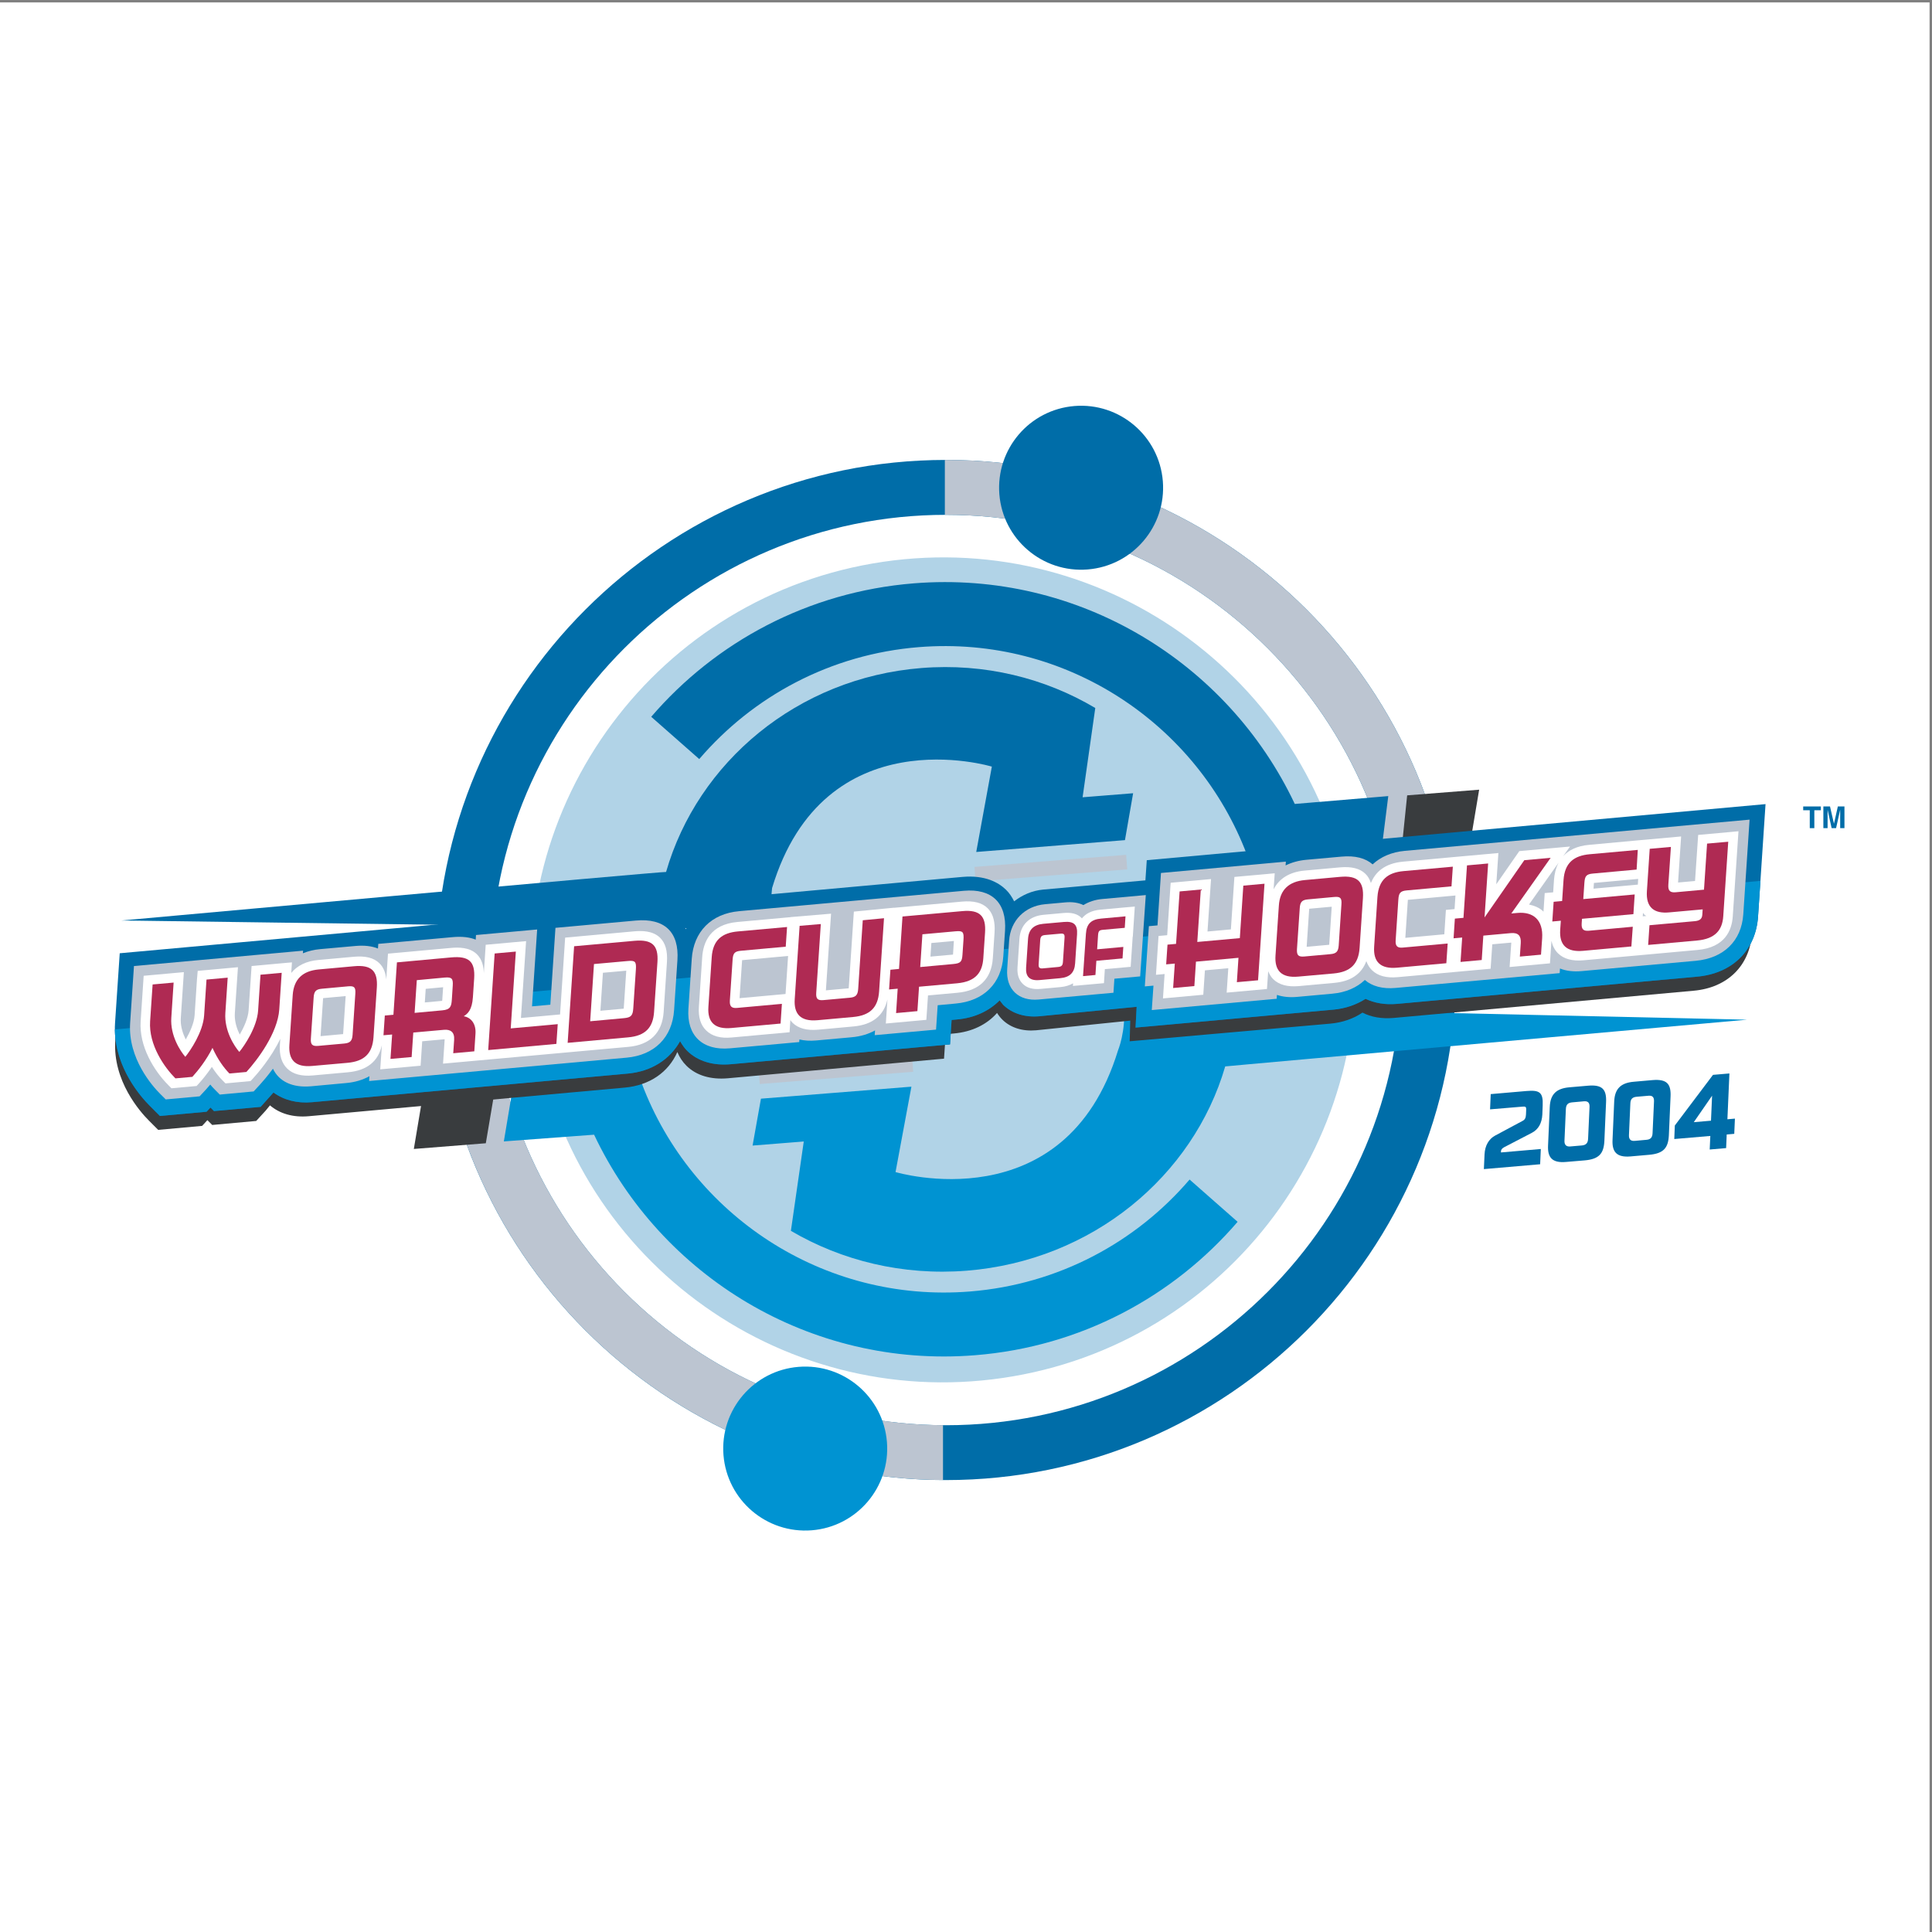 <?xml version="1.0" encoding="UTF-8"?>
<svg xmlns="http://www.w3.org/2000/svg" xmlns:xlink="http://www.w3.org/1999/xlink" width="193pt" height="193pt" viewBox="0 0 193 193" version="1.1">
<rect x="0" y="0" width="193" height="193" fill="#808080" stroke="none"/>
<g id="surface1">
<path style=" stroke:none;fill-rule:evenodd;fill:rgb(100%,100%,100%);fill-opacity:1;" d="M 0 0.242 L 192.758 0.242 L 192.758 193 L 0 193 L 0 0.242 "/>
<path style=" stroke:none;fill-rule:nonzero;fill:rgb(100%,100%,100%);fill-opacity:1;" d="M 171.793 104.422 C 175.328 104.102 177.664 101.793 177.891 98.395 L 179.328 77.078 C 179.328 77.078 156.027 79.191 150.383 79.703 C 150.398 79.621 151.062 75.648 151.062 75.648 C 151.062 75.648 145.613 76.082 144.02 76.207 C 139.148 64.539 130.168 54.805 118.898 48.996 C 118.906 48.867 118.922 48.742 118.922 48.613 C 118.922 48.328 118.91 48.039 118.891 47.75 C 118.398 41.676 113.062 37.125 106.988 37.609 C 103.281 37.906 100.086 40.02 98.301 43.152 C 96.973 43.059 95.656 42.988 94.375 42.988 C 81.469 42.988 68.977 47.645 59.203 56.102 C 50.109 63.969 43.965 74.637 41.637 86.312 C 41.578 86.344 9.426 89.32 9.426 89.32 L 8.527 103.656 C 8.512 103.906 8.504 104.152 8.504 104.398 C 8.504 109.262 11.695 112.848 12.711 113.863 C 12.707 113.859 13.641 114.797 13.641 114.797 L 14.586 115.75 L 26.82 114.645 C 26.82 114.645 27.395 114.02 27.504 113.898 C 28.57 114.242 29.742 114.375 30.992 114.266 C 30.992 114.266 35.227 113.879 38.488 113.582 C 38.465 113.738 37.781 117.828 37.781 117.828 C 37.781 117.828 43.133 117.402 44.668 117.277 C 49.445 128.805 58.25 138.48 69.285 144.344 C 69.285 144.434 69.254 144.527 69.254 144.617 C 69.254 144.91 69.266 145.199 69.289 145.492 C 69.773 151.57 75.113 156.113 81.188 155.633 C 84.738 155.348 87.867 153.352 89.695 150.387 C 91.285 150.527 92.859 150.629 94.375 150.629 C 107.328 150.629 119.855 145.941 129.641 137.434 C 138.746 129.512 144.879 118.789 147.156 107.055 C 147.18 107.051 171.793 104.422 171.793 104.422 "/>
<path style=" stroke:none;fill-rule:nonzero;fill:rgb(72.899%,75.699%,79.199%);fill-opacity:1;" d="M 50.859 109.996 C 50.816 109.863 50.789 109.73 50.746 109.598 L 50.863 109.59 C 50.875 109.637 50.891 109.684 50.906 109.73 L 50.859 109.996 "/>
<path style=" stroke:none;fill-rule:nonzero;fill:rgb(69.398%,82.7%,90.599%);fill-opacity:1;" d="M 87.664 52.297 C 63.035 55.91 46 78.801 49.613 103.426 C 53.223 128.051 76.117 145.09 100.742 141.477 C 125.371 137.863 142.406 114.977 138.793 90.348 C 135.184 65.723 112.289 48.688 87.664 52.297 "/>
<path style="fill:none;stroke-width:77.31;stroke-linecap:butt;stroke-linejoin:miter;stroke:rgb(100%,100%,100%);stroke-opacity:1;stroke-miterlimit:2.613;" d="M 876.641 1407.031 C 630.352 1370.898 460 1141.992 496.133 895.742 C 532.227 649.492 761.172 479.102 1007.422 515.234 C 1253.711 551.367 1424.062 780.234 1387.93 1026.523 C 1351.836 1272.773 1122.891 1443.125 876.641 1407.031 Z M 876.641 1407.031 " transform="matrix(0.1,0,0,-0.1,0,193)"/>
<path style=" stroke:none;fill-rule:nonzero;fill:rgb(0%,42.699%,65.9%);fill-opacity:1;" d="M 43.551 96.902 C 43.551 125 66.406 147.855 94.504 147.855 C 122.602 147.855 145.461 125 145.461 96.902 C 145.461 68.809 122.602 45.945 94.504 45.945 C 66.406 45.945 43.551 68.809 43.551 96.902 Z M 49.031 96.902 C 49.031 71.828 69.43 51.43 94.504 51.43 C 119.578 51.43 139.977 71.828 139.977 96.902 C 139.977 121.977 119.578 142.375 94.504 142.375 C 69.43 142.375 49.031 121.977 49.031 96.902 "/>
<path style=" stroke:none;fill-rule:nonzero;fill:rgb(73.7%,77.299%,81.999%);fill-opacity:1;" d="M 145.453 97.309 L 139.969 97.309 C 139.969 97.172 139.977 97.035 139.977 96.902 C 139.977 71.828 119.578 51.43 94.504 51.43 L 94.387 51.434 L 94.387 45.945 L 94.504 45.945 C 122.602 45.945 145.461 68.809 145.461 96.902 C 145.461 97.035 145.453 97.172 145.453 97.309 "/>
<path style=" stroke:none;fill-rule:nonzero;fill:rgb(73.7%,77.299%,81.999%);fill-opacity:1;" d="M 43.559 97.566 L 49.039 97.566 C 49.395 122.234 69.488 142.207 94.203 142.371 L 94.203 147.852 C 66.465 147.688 43.914 125.258 43.559 97.566 "/>
<path style=" stroke:none;fill-rule:nonzero;fill:rgb(73.7%,77.299%,81.999%);fill-opacity:1;" d="M 112.609 86.848 L 112.496 85.395 L 97.344 86.602 L 97.457 88.055 L 112.609 86.848 "/>
<path style=" stroke:none;fill-rule:nonzero;fill:rgb(65.099%,71.399%,76.5%);fill-opacity:1;" d="M 77.789 96.25 L 77.672 94.797 L 62.52 96.008 L 62.633 97.461 L 77.789 96.25 "/>
<path style=" stroke:none;fill-rule:nonzero;fill:rgb(0%,42.699%,65.9%);fill-opacity:1;" d="M 66.539 87.105 C 69.691 76.156 79.645 67.723 92.039 66.734 C 98.375 66.227 104.395 67.746 109.414 70.727 L 108.148 79.645 L 113.195 79.242 L 112.379 83.926 L 97.523 85.109 L 99.082 76.582 C 99.082 76.582 82.324 71.484 77.129 88.711 C 77.129 88.711 76.836 91.09 77.27 92.836 L 12.148 91.953 C 12.148 91.953 66.473 87.027 66.539 87.105 "/>
<path style=" stroke:none;fill-rule:nonzero;fill:rgb(0%,42.699%,65.9%);fill-opacity:1;" d="M 124.578 85.422 L 137.945 85.41 L 138.684 79.527 L 129.344 80.312 C 122.676 66.191 107.773 56.957 91.293 58.273 C 80.715 59.121 71.469 64.148 65.055 71.605 L 69.852 75.828 C 75.207 69.574 82.941 65.352 91.801 64.645 C 106.469 63.473 119.637 72.305 124.578 85.422 "/>
<path style=" stroke:none;fill-rule:nonzero;fill:rgb(22.4%,23.499%,24.3%);fill-opacity:1;" d="M 140.066 84.348 L 146.961 83.668 L 147.762 78.887 L 140.57 79.453 L 140.066 84.348 "/>
<path style=" stroke:none;fill-rule:nonzero;fill:rgb(0%,42.699%,65.9%);fill-opacity:1;" d="M 108.648 56.887 C 113.16 56.527 116.523 52.578 116.164 48.07 C 115.801 43.562 111.855 40.199 107.344 40.559 C 102.836 40.922 99.477 44.863 99.832 49.379 C 100.195 53.883 104.141 57.246 108.648 56.887 "/>
<path style=" stroke:none;fill-rule:nonzero;fill:rgb(73.7%,77.299%,81.999%);fill-opacity:1;" d="M 75.781 106.836 L 75.898 108.289 L 91.227 107.066 L 91.113 105.613 L 75.781 106.836 "/>
<path style=" stroke:none;fill-rule:nonzero;fill:rgb(65.099%,71.399%,76.5%);fill-opacity:1;" d="M 111.02 97.398 L 111.141 98.852 L 126.469 97.629 L 126.355 96.176 L 111.02 97.398 "/>
<path style=" stroke:none;fill-rule:nonzero;fill:rgb(0%,57.599%,82.399%);fill-opacity:1;" d="M 122.395 106.531 C 119.199 117.488 109.121 125.93 96.578 126.938 C 90.164 127.449 84.078 125.93 79.008 122.957 L 80.293 114.031 L 75.18 114.438 L 76.016 109.754 L 91.047 108.555 L 89.461 117.086 C 89.461 117.086 106.406 122.176 111.684 104.938 C 111.684 104.938 112.488 103.02 112.273 100.473 L 174.531 101.863 C 174.531 101.863 122.348 106.52 122.395 106.531 "/>
<path style=" stroke:none;fill-rule:nonzero;fill:rgb(0%,57.599%,82.399%);fill-opacity:1;" d="M 64.113 108.238 L 51.133 109.234 L 50.332 114.023 L 59.348 113.352 C 66.02 127.469 80.914 136.699 97.398 135.383 C 107.977 134.543 117.219 129.512 123.633 122.055 L 118.836 117.832 C 113.484 124.086 105.746 128.305 96.895 129.016 C 82.223 130.188 69.055 121.355 64.113 108.238 "/>
<path style=" stroke:none;fill-rule:nonzero;fill:rgb(0%,57.599%,82.399%);fill-opacity:1;" d="M 79.785 136.543 C 75.277 136.902 71.914 140.852 72.273 145.359 C 72.637 149.867 76.582 153.23 81.094 152.871 C 85.598 152.512 88.961 148.562 88.602 144.055 C 88.242 139.547 84.293 136.184 79.785 136.543 "/>
<path style=" stroke:none;fill-rule:nonzero;fill:rgb(22.4%,23.499%,24.3%);fill-opacity:1;" d="M 49.34 109.422 L 42.141 109.996 L 41.34 114.777 L 48.531 114.207 L 49.34 109.422 "/>
<path style=" stroke:none;fill-rule:nonzero;fill:rgb(0%,42.699%,65.9%);fill-opacity:1;" d="M 148.234 116.789 L 148.301 115.309 C 148.34 114.441 148.734 113.777 149.344 113.449 L 152.086 111.98 C 152.336 111.855 152.422 111.684 152.441 111.332 L 152.461 110.836 C 152.473 110.602 152.395 110.527 152.172 110.543 L 148.852 110.82 L 148.918 109.297 L 152.492 108.988 C 153.793 108.875 154.168 109.117 154.109 110.426 L 154.074 111.332 C 154.031 112.164 153.711 112.812 153.016 113.172 L 150.27 114.598 C 150.027 114.723 149.953 114.867 149.945 114.988 L 149.941 115.125 L 153.922 114.781 L 153.855 116.305 L 148.234 116.789 "/>
<path style=" stroke:none;fill-rule:nonzero;fill:rgb(0%,42.699%,65.9%);fill-opacity:1;" d="M 158.309 115.918 L 156.445 116.074 C 155.043 116.199 154.59 115.617 154.645 114.438 L 154.816 110.582 C 154.871 109.305 155.48 108.73 156.777 108.617 L 158.637 108.457 C 160.07 108.332 160.496 108.832 160.441 110.094 L 160.273 113.957 C 160.215 115.23 159.746 115.793 158.309 115.918 Z M 158.789 110.578 C 158.805 110.141 158.609 109.984 158.234 110.016 L 157.062 110.121 C 156.648 110.156 156.445 110.332 156.426 110.781 L 156.285 113.957 C 156.27 114.359 156.453 114.562 156.863 114.527 L 158.031 114.426 C 158.434 114.387 158.629 114.191 158.645 113.754 L 158.789 110.578 "/>
<path style=" stroke:none;fill-rule:nonzero;fill:rgb(0%,42.699%,65.9%);fill-opacity:1;" d="M 164.75 115.359 L 162.887 115.523 C 161.484 115.641 161.035 115.062 161.086 113.883 L 161.254 110.02 C 161.312 108.746 161.926 108.172 163.215 108.062 L 165.074 107.898 C 166.512 107.777 166.938 108.273 166.883 109.535 L 166.715 113.395 C 166.656 114.672 166.184 115.234 164.75 115.359 Z M 165.23 110.02 C 165.246 109.582 165.051 109.426 164.676 109.461 L 163.504 109.562 C 163.09 109.598 162.883 109.773 162.867 110.227 L 162.727 113.398 C 162.711 113.805 162.895 114.004 163.301 113.969 L 164.473 113.863 C 164.879 113.832 165.07 113.633 165.086 113.191 L 165.23 110.02 "/>
<path style=" stroke:none;fill-rule:nonzero;fill:rgb(0%,42.699%,65.9%);fill-opacity:1;" d="M 172.492 113.332 L 172.434 114.691 L 170.793 114.832 L 170.855 113.477 L 167.254 113.785 L 167.309 112.434 L 171.121 107.375 L 172.762 107.234 L 172.562 111.812 L 173.312 111.746 L 173.246 113.266 Z M 171.031 109.457 L 169.203 112.102 L 170.922 111.953 Z M 171.031 109.457 "/>
<path style=" stroke:none;fill-rule:nonzero;fill:rgb(22.4%,23.499%,24.3%);fill-opacity:1;" d="M 174.363 82.52 L 139.93 85.641 C 138.723 85.754 137.637 86.129 136.738 86.73 C 136.016 86.363 135.016 86.086 133.594 86.219 L 130.074 86.535 C 129.844 86.555 129.629 86.613 129.406 86.652 C 129.406 86.648 129.41 86.594 129.41 86.594 L 114.559 87.938 C 114.559 87.938 114.496 88.859 114.426 89.953 L 114.148 89.98 L 109.723 90.379 C 109.047 90.441 108.434 90.641 107.867 90.906 C 107.297 90.734 106.672 90.656 105.988 90.719 L 103.938 90.906 C 102.746 91.012 101.703 91.484 100.891 92.211 C 100.641 91.59 100.301 91.141 99.98 90.828 C 99.312 90.176 98.055 89.438 95.859 89.637 L 73.422 91.668 C 70.941 91.895 69.082 93.184 68.188 95.176 C 67.977 94.645 67.676 94.176 67.277 93.785 C 66.309 92.84 64.898 92.438 63.094 92.605 L 46.137 94.141 C 46.137 94.141 46.129 94.242 46.125 94.273 C 45.703 94.238 45.27 94.219 44.793 94.262 L 36.371 95.023 C 36.371 95.023 36.363 95.125 36.359 95.156 C 35.957 95.121 35.539 95.102 35.086 95.145 L 31.57 95.457 C 31.457 95.473 31.352 95.5 31.238 95.512 C 31.242 95.512 31.242 95.488 31.242 95.488 L 11.965 97.238 L 11.516 103.941 C 11.246 107.977 14.012 111.078 14.867 111.934 L 15.801 112.871 L 20.191 112.473 C 20.191 112.473 20.617 112.008 20.719 111.898 C 20.773 111.957 21.199 112.379 21.199 112.379 L 25.594 111.98 L 26.531 110.957 C 26.531 110.957 26.723 110.719 26.969 110.422 C 27.93 111.242 29.258 111.652 30.863 111.504 L 62.402 108.648 C 64.906 108.422 66.777 107.113 67.664 105.094 C 67.883 105.621 68.191 106.09 68.59 106.48 C 69.574 107.441 71.004 107.867 72.719 107.715 L 94.305 105.758 C 94.305 105.758 94.422 104.012 94.469 103.316 C 94.871 103.281 95.277 103.242 95.277 103.242 C 97.105 103.082 98.586 102.344 99.602 101.191 C 99.758 101.441 99.938 101.668 100.145 101.871 C 100.965 102.672 102.152 103.043 103.504 102.922 L 112.91 101.957 L 112.852 104.02 L 132.891 102.258 C 134.113 102.148 135.203 101.766 136.105 101.156 C 136.969 101.605 138.031 101.793 139.227 101.688 L 169.203 98.969 C 172.57 98.664 174.801 96.469 175.016 93.242 L 175.734 82.395 L 174.363 82.52 "/>
<path style=" stroke:none;fill-rule:nonzero;fill:rgb(0%,42.699%,65.9%);fill-opacity:1;" d="M 114.559 85.93 C 114.559 85.93 114.445 87.539 114.422 87.945 L 104.199 88.867 C 103.117 88.969 102.141 89.395 101.309 90.039 C 101.09 89.602 100.828 89.203 100.496 88.883 C 99.781 88.184 98.441 87.391 96.125 87.602 L 73.688 89.633 C 71.367 89.844 69.543 91.016 68.512 92.82 C 68.309 92.461 68.082 92.121 67.793 91.84 C 66.754 90.824 65.262 90.395 63.355 90.566 L 11.961 95.227 L 11.492 102.199 C 11.215 106.371 14.059 109.562 14.938 110.441 L 15.973 111.48 L 20.637 111.059 C 20.637 111.059 20.875 110.801 21.027 110.641 C 21.145 110.762 21.375 110.992 21.375 110.992 L 26.035 110.574 C 26.035 110.574 27.199 109.281 27.32 109.137 C 28.352 109.895 29.676 110.242 31.184 110.105 C 31.172 110.105 62.727 107.246 62.727 107.246 C 65.074 107.031 66.914 105.844 67.938 104.012 C 68.145 104.371 68.375 104.707 68.66 104.988 C 69.715 106.016 71.23 106.477 73.043 106.309 L 94.902 104.332 C 94.902 104.332 95.035 102.32 95.062 101.891 C 95.305 101.867 95.602 101.84 95.602 101.84 C 97.332 101.688 98.785 101.016 99.863 99.934 C 100.031 100.152 100.215 100.383 100.215 100.383 C 101.105 101.246 102.387 101.652 103.824 101.52 L 113.547 100.578 L 113.438 102.652 L 133.215 100.859 C 134.422 100.746 135.488 100.371 136.414 99.781 C 137.328 100.207 138.371 100.391 139.551 100.285 L 169.527 97.566 C 173.059 97.25 175.398 94.941 175.625 91.547 L 176.371 80.328 L 114.559 85.93 "/>
<path style=" stroke:none;fill-rule:nonzero;fill:rgb(0%,57.599%,82.399%);fill-opacity:1;" d="M 11.477 102.836 L 175.863 87.996 L 175.625 91.547 C 175.398 94.941 173.059 97.25 169.527 97.566 L 139.551 100.285 C 138.371 100.391 137.328 100.207 136.414 99.781 C 135.488 100.371 134.422 100.746 133.215 100.859 L 113.438 102.652 L 113.547 100.578 L 103.824 101.52 C 102.387 101.652 101.105 101.246 100.215 100.383 C 100.215 100.383 100.031 100.152 99.863 99.934 C 98.785 101.016 97.332 101.688 95.602 101.84 C 95.602 101.84 95.305 101.867 95.062 101.891 C 95.035 102.32 94.902 104.332 94.902 104.332 L 73.043 106.309 C 71.23 106.477 69.715 106.016 68.66 104.988 C 68.375 104.707 68.145 104.371 67.938 104.012 C 66.914 105.844 65.074 107.031 62.727 107.246 C 62.727 107.246 31.172 110.105 31.184 110.105 C 29.676 110.242 28.352 109.895 27.32 109.137 C 27.199 109.281 26.035 110.574 26.035 110.574 L 21.375 110.992 C 21.375 110.992 21.145 110.762 21.027 110.641 C 20.875 110.801 20.637 111.059 20.637 111.059 L 15.973 111.48 L 14.938 110.441 C 14.102 109.609 11.504 106.695 11.477 102.836 "/>
<path style=" stroke:none;fill-rule:nonzero;fill:rgb(73.7%,77.299%,81.999%);fill-opacity:1;" d="M 63.508 91.961 L 55.488 92.688 L 54.977 100.367 C 54.273 100.43 53.594 100.492 53.148 100.531 C 53.301 98.332 53.66 92.852 53.66 92.852 L 47.551 93.406 L 47.523 93.867 C 46.941 93.633 46.188 93.527 45.211 93.617 L 39.785 94.109 L 37.789 94.289 C 37.789 94.289 37.781 94.465 37.758 94.754 C 37.145 94.508 36.387 94.418 35.5 94.5 L 31.98 94.816 C 31.355 94.871 30.777 95.016 30.258 95.23 L 30.277 94.969 L 13.383 96.504 L 13 102.199 C 12.766 105.738 15.242 108.516 16.008 109.281 L 16.555 109.828 L 19.941 109.52 L 20.578 108.836 C 20.684 108.715 20.828 108.547 21.004 108.344 C 21.137 108.5 21.266 108.656 21.406 108.789 L 21.953 109.344 L 25.34 109.031 L 25.973 108.344 C 26.184 108.113 26.688 107.543 27.266 106.758 C 27.867 108.031 29.203 108.68 31.066 108.516 L 34.586 108.191 C 35.469 108.113 36.246 107.875 36.906 107.508 C 36.887 107.789 36.875 107.988 36.875 107.988 L 62.605 105.656 C 65.387 105.402 67.16 103.625 67.34 100.898 L 67.672 95.922 C 67.859 93.105 66.379 91.699 63.508 91.961 "/>
<path style=" stroke:none;fill-rule:nonzero;fill:rgb(73.7%,77.299%,81.999%);fill-opacity:1;" d="M 96.273 88.988 L 73.836 91.023 C 71.055 91.273 69.281 93.062 69.102 95.805 L 68.77 100.773 C 68.59 103.453 70.18 104.969 72.922 104.723 L 79.84 104.098 L 79.859 103.84 C 80.355 103.957 80.918 103.996 81.547 103.938 L 85.094 103.617 C 85.977 103.535 86.758 103.301 87.414 102.934 C 87.395 103.211 87.379 103.41 87.379 103.41 L 93.508 102.855 C 93.508 102.855 93.66 100.531 93.672 100.418 C 94.574 100.332 95.48 100.25 95.48 100.25 C 98.273 99.996 100.047 98.234 100.227 95.535 L 100.398 92.984 C 100.582 90.191 99.082 88.734 96.273 88.988 "/>
<path style=" stroke:none;fill-rule:nonzero;fill:rgb(73.7%,77.299%,81.999%);fill-opacity:1;" d="M 110.102 89.809 C 109.387 89.875 108.762 90.086 108.23 90.414 C 107.738 90.176 107.133 90.078 106.422 90.145 L 104.398 90.328 C 102.383 90.508 100.938 91.969 100.809 93.965 L 100.613 96.828 C 100.484 98.816 101.746 100.035 103.766 99.848 L 111.23 99.172 C 111.23 99.172 111.289 98.359 111.324 97.77 C 111.547 97.754 113.898 97.539 113.898 97.539 L 114.461 89.414 L 110.102 89.809 "/>
<path style=" stroke:none;fill-rule:nonzero;fill:rgb(73.7%,77.299%,81.999%);fill-opacity:1;" d="M 140.344 84.996 C 139.02 85.117 137.926 85.594 137.121 86.348 C 136.414 85.723 135.363 85.449 134.008 85.574 L 130.484 85.891 C 129.727 85.961 129.031 86.156 128.426 86.453 L 128.453 86.074 L 115.977 87.207 C 115.977 87.207 115.73 90.922 115.629 92.445 C 115.207 92.484 114.77 92.52 114.77 92.52 L 114.363 98.539 C 114.363 98.539 114.805 98.5 115.227 98.461 C 115.219 98.578 115.059 100.902 115.059 100.902 L 127.535 99.773 L 127.562 99.387 C 128.137 99.582 128.809 99.656 129.574 99.586 L 133.094 99.266 C 134.438 99.145 135.535 98.664 136.344 97.895 C 137.062 98.52 138.113 98.812 139.426 98.691 L 155.805 97.211 L 155.836 96.75 C 156.441 96.992 157.172 97.086 158.02 97.008 L 169.406 95.98 C 172.195 95.723 173.965 93.992 174.148 91.344 L 174.777 81.879 L 140.344 84.996 "/>
<path style=" stroke:none;fill-rule:nonzero;fill:rgb(100%,100%,100%);fill-opacity:1;" d="M 34.734 97.586 L 32.129 97.82 C 31.043 97.922 30.453 98.531 30.383 99.629 L 30.105 103.73 C 30.082 104.109 30.094 104.664 30.508 105.059 C 30.961 105.504 31.605 105.445 31.82 105.426 L 34.422 105.191 C 35.512 105.09 36.102 104.484 36.176 103.379 L 36.445 99.277 C 36.473 98.855 36.457 98.324 36.059 97.938 C 35.617 97.508 35 97.559 34.734 97.586 Z M 34.277 103.301 C 33.988 103.328 32.609 103.453 32.023 103.508 C 32.078 102.672 32.262 99.949 32.277 99.711 C 32.57 99.68 33.941 99.559 34.531 99.504 C 34.504 99.941 34.281 103.207 34.277 103.301 "/>
<path style=" stroke:none;fill-rule:nonzero;fill:rgb(100%,100%,100%);fill-opacity:1;" d="M 63.336 93.039 L 56.457 93.664 L 55.949 101.34 C 54.855 101.438 52.922 101.613 52.039 101.695 C 52.145 100.125 52.555 94.016 52.555 94.016 L 51.496 94.109 L 48.52 94.379 L 48.332 97.23 C 48.316 96.594 48.184 95.859 47.637 95.324 C 46.91 94.617 45.809 94.625 45.039 94.695 L 38.758 95.266 C 38.758 95.266 38.672 96.527 38.586 97.848 C 38.523 97.148 38.297 96.613 37.898 96.223 C 37.344 95.68 36.504 95.469 35.332 95.578 L 31.809 95.898 C 30.605 96.004 29.691 96.457 29.094 97.195 C 29.133 96.582 29.164 96.137 29.164 96.137 L 28.109 96.23 L 25.133 96.504 L 24.836 100.93 C 24.781 101.703 24.383 102.594 23.949 103.352 C 23.68 102.801 23.457 102.141 23.453 101.445 C 23.453 101.363 23.453 101.281 23.461 101.199 L 23.77 96.621 L 19.75 96.988 L 19.676 97.844 L 19.441 101.422 C 19.387 102.195 18.988 103.086 18.555 103.84 C 18.285 103.289 18.059 102.629 18.055 101.934 C 18.055 101.852 18.055 101.773 18.062 101.691 C 18.062 101.688 18.367 97.113 18.367 97.113 L 14.352 97.477 L 14.051 102.008 C 13.879 104.508 15.375 106.957 16.828 108.414 L 17.125 108.715 L 19.637 108.488 L 19.902 108.199 C 20.156 107.922 20.648 107.336 21.164 106.582 C 21.5 107.094 21.852 107.555 22.227 107.926 L 22.523 108.227 L 25.031 107.996 L 25.297 107.707 C 25.676 107.297 27.07 105.707 28 103.773 L 27.961 104.371 C 27.891 105.406 28.137 106.207 28.691 106.746 C 29.262 107.305 30.117 107.535 31.238 107.434 L 34.754 107.117 C 36.652 106.945 37.789 106.035 38.148 104.41 C 38.105 105.105 37.984 106.824 37.984 106.824 L 42.016 106.461 C 42.016 106.461 42.133 104.738 42.176 104.02 C 43.062 103.938 44.375 103.82 44.375 103.82 C 44.375 103.82 44.398 103.82 44.414 103.82 C 44.418 103.84 44.418 103.871 44.418 103.871 L 44.258 106.254 L 47.75 105.938 L 55.688 105.219 L 62.773 104.578 C 64.938 104.383 66.156 103.176 66.297 101.094 L 66.625 96.117 C 66.699 95 66.473 94.203 65.938 93.676 C 65.199 92.961 64.102 92.969 63.336 93.039 Z M 17.957 106.738 C 16.965 105.648 15.953 103.984 15.941 102.328 C 15.941 102.23 15.941 102.129 15.949 102.031 C 15.949 102.031 16.07 100.223 16.137 99.215 C 16.23 99.207 16.23 99.207 16.328 99.199 C 16.258 100.234 16.164 101.66 16.164 101.66 C 16.156 101.797 16.152 101.93 16.152 102.059 C 16.168 104.309 17.605 106.016 17.777 106.219 C 17.777 106.219 18.004 106.477 18.207 106.719 C 18.086 106.73 18.055 106.73 17.957 106.738 Z M 23.371 106.25 C 22.906 105.707 22.445 105.02 22.094 104.25 L 21.285 102.461 C 21.285 102.461 21.113 102.805 20.973 103.09 C 21.16 102.562 21.305 102.008 21.34 101.445 C 21.34 101.445 21.453 99.719 21.52 98.727 C 21.617 98.719 21.621 98.719 21.723 98.711 C 21.656 99.746 21.559 101.176 21.559 101.176 C 21.551 101.305 21.547 101.438 21.547 101.57 C 21.566 103.816 23.004 105.531 23.172 105.727 C 23.172 105.727 23.398 105.988 23.609 106.227 C 23.492 106.238 23.469 106.238 23.371 106.25 Z M 26.945 100.824 C 26.863 102.078 26.121 103.516 25.312 104.703 C 25.895 103.801 26.641 102.387 26.738 100.957 C 26.738 100.957 26.852 99.23 26.918 98.238 C 27.016 98.227 27.023 98.227 27.121 98.219 C 27.051 99.285 26.945 100.824 26.945 100.824 Z M 36.691 98.629 L 36.359 103.594 C 36.285 104.719 35.879 105.117 34.684 105.223 L 31.164 105.543 C 30.625 105.594 30.234 105.523 30.059 105.352 C 29.855 105.152 29.84 104.723 29.859 104.395 L 30.191 99.402 C 30.254 98.52 30.562 97.906 31.883 97.785 L 35.398 97.469 C 35.969 97.418 36.383 97.469 36.531 97.617 C 36.637 97.723 36.699 97.969 36.703 98.324 C 36.703 98.418 36.703 98.523 36.691 98.629 Z M 40.395 102.281 C 40.395 102.281 40.277 104 40.23 104.723 C 40.133 104.73 40.129 104.73 40.027 104.738 C 40.074 104.062 40.191 102.301 40.191 102.301 C 40.191 102.301 39.594 102.355 39.332 102.379 C 39.332 102.348 39.332 102.348 39.336 102.32 L 40.195 102.242 C 40.195 102.242 40.465 98.203 40.543 97.004 C 41.762 96.895 45.109 96.59 45.109 96.59 C 45.957 96.512 46.203 96.656 46.27 96.723 C 46.32 96.773 46.422 96.934 46.426 97.414 C 46.43 97.512 46.426 97.617 46.418 97.738 L 46.293 99.609 C 46.246 100.297 46.105 100.523 45.957 100.645 C 46.051 100.352 46.07 100.07 46.082 99.879 L 46.18 98.48 C 46.199 98.164 46.242 97.512 45.789 97.07 C 45.387 96.676 44.852 96.668 44.379 96.711 L 40.742 97.043 L 40.398 102.223 L 44.027 101.895 C 43.988 101.922 43.949 101.941 43.926 101.965 C 43.113 102.035 40.395 102.281 40.395 102.281 Z M 44.148 99.984 C 44.148 99.984 43.219 100.07 42.438 100.141 C 42.477 99.547 42.492 99.309 42.527 98.781 C 43.27 98.711 44.055 98.641 44.266 98.621 C 44.25 98.883 44.184 99.855 44.184 99.855 C 44.184 99.855 44.176 99.918 44.168 99.984 C 44.164 99.984 44.148 99.984 44.148 99.984 Z M 46.551 103.234 C 46.551 103.234 46.52 103.695 46.488 104.152 C 46.398 104.16 46.395 104.16 46.301 104.172 C 46.305 104.078 46.316 103.895 46.316 103.895 C 46.32 103.82 46.324 103.746 46.324 103.68 C 46.316 103.031 46.078 102.648 45.852 102.418 C 45.91 102.426 46.133 102.461 46.133 102.461 C 46.398 102.5 46.551 102.75 46.551 103.121 C 46.551 103.156 46.551 103.195 46.551 103.234 Z M 54.691 103.41 C 53.609 103.508 51.074 103.738 49.789 103.852 C 49.895 102.348 50.223 97.371 50.309 96.121 C 50.406 96.109 50.41 96.109 50.512 96.098 C 50.406 97.672 50 103.781 50 103.781 C 50 103.781 53.426 103.469 54.695 103.352 C 54.691 103.379 54.691 103.379 54.691 103.41 Z M 64.727 96.09 L 64.395 101.066 C 64.328 102.043 64.047 102.562 62.703 102.684 C 62.703 102.684 59.164 103.004 57.727 103.137 C 57.828 101.633 58.16 96.652 58.242 95.402 C 59.508 95.285 63.406 94.934 63.406 94.934 C 64.242 94.855 64.5 95.008 64.566 95.074 C 64.637 95.137 64.734 95.309 64.734 95.773 C 64.734 95.867 64.734 95.973 64.727 96.09 "/>
<path style=" stroke:none;fill-rule:nonzero;fill:rgb(100%,100%,100%);fill-opacity:1;" d="M 62.688 95.055 L 58.445 95.438 L 57.934 103.059 L 62.367 102.656 C 63.559 102.551 64.133 101.957 64.215 100.742 L 64.473 96.848 C 64.508 96.359 64.508 95.801 64.09 95.398 C 63.648 94.965 63.023 95.023 62.688 95.055 Z M 62.312 100.719 C 62.312 100.719 62.305 100.75 62.305 100.762 C 62.305 100.762 60.965 100.883 59.977 100.973 C 60.051 99.828 60.164 98.145 60.23 97.176 C 61.113 97.098 62.309 96.988 62.562 96.965 C 62.543 97.223 62.312 100.719 62.312 100.719 "/>
<path style=" stroke:none;fill-rule:nonzero;fill:rgb(100%,100%,100%);fill-opacity:1;" d="M 96.102 90.066 L 89.324 90.684 L 89.324 90.676 L 88.266 90.777 L 85.297 91.066 C 85.297 91.066 84.789 98.621 84.785 98.727 C 84.656 98.738 82.93 98.895 82.504 98.934 C 82.586 97.719 83.02 91.273 83.02 91.273 L 78.988 91.613 L 78.984 91.621 L 78.59 91.656 L 73.664 92.102 C 70.938 92.348 70.246 94.148 70.148 95.613 L 69.816 100.578 C 69.746 101.609 69.992 102.41 70.551 102.945 C 71.129 103.512 71.98 103.746 73.094 103.641 L 78.875 103.117 L 78.953 101.898 C 79.023 101.988 79.086 102.094 79.172 102.172 C 79.746 102.73 80.598 102.961 81.719 102.863 L 85.262 102.539 C 87.156 102.367 88.289 101.457 88.652 99.84 C 88.609 100.535 88.492 102.246 88.492 102.246 L 92.539 101.879 C 92.539 101.879 92.652 100.16 92.703 99.441 C 93.73 99.348 95.652 99.172 95.652 99.172 C 97.824 98.977 99.043 97.785 99.18 95.727 L 99.352 93.18 C 99.359 93.023 99.367 92.875 99.367 92.734 C 99.355 91.84 99.121 91.176 98.652 90.719 C 98.094 90.176 97.262 89.965 96.102 90.066 Z M 78.727 95.496 L 78.473 99.297 C 77.156 99.418 74.266 99.68 73.879 99.715 C 73.938 98.867 74.121 96.031 74.133 95.918 C 74.445 95.891 77.391 95.621 78.727 95.496 Z M 77.086 101.379 C 75.918 101.484 73.023 101.746 73.023 101.746 C 72.488 101.797 72.098 101.727 71.918 101.555 C 71.758 101.398 71.711 101.105 71.711 100.828 C 71.711 100.75 71.711 100.672 71.715 100.602 L 72.047 95.641 C 72.125 94.504 72.531 94.105 73.734 93.996 C 73.738 93.996 76.164 93.777 77.605 93.645 C 77.602 93.672 77.602 93.676 77.602 93.699 C 76.477 93.805 73.984 94.031 73.984 94.031 C 72.516 94.16 72.285 95.141 72.23 95.863 L 71.961 99.941 C 71.957 99.992 71.953 100.066 71.953 100.16 C 71.953 100.457 72.016 100.914 72.375 101.262 C 72.68 101.555 73.113 101.684 73.66 101.637 C 73.66 101.637 75.855 101.438 77.09 101.32 C 77.086 101.352 77.086 101.352 77.086 101.379 Z M 86.867 99.02 C 86.793 100.141 86.387 100.539 85.195 100.645 L 81.648 100.965 C 81.105 101.02 80.715 100.949 80.539 100.777 C 80.383 100.625 80.336 100.328 80.332 100.055 C 80.332 99.973 80.336 99.895 80.34 99.82 C 80.34 99.82 80.68 94.707 80.773 93.363 C 80.871 93.355 80.875 93.355 80.977 93.348 C 80.875 94.852 80.586 99.16 80.586 99.16 C 80.582 99.23 80.582 99.312 80.582 99.395 C 80.582 99.746 80.656 100.164 80.984 100.488 C 81.445 100.93 82.086 100.867 82.301 100.852 L 84.934 100.613 C 86.02 100.516 86.609 99.906 86.68 98.805 C 86.68 98.805 86.957 94.625 87.082 92.797 C 87.18 92.785 87.184 92.781 87.285 92.773 C 87.184 94.324 86.867 99.02 86.867 99.02 Z M 97.449 93.152 L 97.281 95.707 C 97.219 96.656 96.938 97.16 95.586 97.281 L 90.918 97.699 C 90.918 97.699 90.801 99.418 90.754 100.141 C 90.648 100.152 90.645 100.152 90.535 100.16 C 90.582 99.484 90.699 97.723 90.699 97.723 C 90.699 97.723 90.102 97.777 89.836 97.801 C 89.84 97.77 89.84 97.77 89.84 97.742 L 90.703 97.664 C 90.703 97.664 90.969 93.625 91.051 92.426 C 92.309 92.309 96.172 91.965 96.172 91.965 C 96.73 91.91 97.133 91.965 97.281 92.113 C 97.398 92.223 97.457 92.477 97.461 92.84 C 97.461 92.938 97.457 93.043 97.449 93.152 "/>
<path style=" stroke:none;fill-rule:nonzero;fill:rgb(100%,100%,100%);fill-opacity:1;" d="M 95.402 92.086 L 91.25 92.465 L 90.906 97.645 L 95.238 97.254 C 96.465 97.145 97.02 96.586 97.102 95.383 C 97.102 95.379 97.191 93.941 97.195 93.941 C 97.203 93.816 97.215 93.676 97.211 93.531 C 97.211 93.16 97.141 92.738 96.816 92.426 C 96.375 92 95.766 92.055 95.402 92.086 Z M 95.203 95.355 C 95.195 95.359 95.168 95.363 95.168 95.363 C 95.168 95.363 93.914 95.477 92.949 95.562 C 92.988 94.969 93 94.73 93.039 94.203 C 93.906 94.125 95.055 94.02 95.289 94 C 95.277 94.148 95.203 95.355 95.203 95.355 "/>
<path style=" stroke:none;fill-rule:nonzero;fill:rgb(100%,100%,100%);fill-opacity:1;" d="M 109.934 90.871 C 109.012 90.953 108.434 91.297 108.078 91.746 C 108.055 91.727 108.039 91.695 108.02 91.676 C 107.621 91.289 107.043 91.133 106.25 91.203 L 104.23 91.387 C 102.828 91.516 101.93 92.406 101.84 93.77 L 101.645 96.633 C 101.598 97.344 101.777 97.902 102.176 98.289 C 102.586 98.691 103.172 98.855 103.93 98.789 L 105.953 98.605 L 105.949 98.605 C 106.438 98.559 106.852 98.43 107.199 98.227 C 107.188 98.391 107.18 98.492 107.18 98.492 L 110.281 98.215 C 110.281 98.215 110.355 97.082 110.371 96.812 C 111.137 96.742 112.949 96.582 112.949 96.582 C 112.945 96.582 113.148 93.586 113.152 93.574 L 113.164 93.574 L 113.363 90.562 L 112.324 90.652 L 109.934 90.871 "/>
<path style=" stroke:none;fill-rule:nonzero;fill:rgb(100%,100%,100%);fill-opacity:1;" d="M 133.242 88.656 L 130.637 88.895 C 129.551 88.992 128.965 89.605 128.891 90.703 L 128.617 94.809 C 128.586 95.184 128.602 95.734 129.012 96.137 C 129.465 96.578 130.109 96.516 130.324 96.504 L 132.934 96.262 C 134.02 96.16 134.609 95.555 134.68 94.453 L 134.953 90.352 C 134.973 90.078 135.016 89.449 134.57 89.012 C 134.129 88.578 133.508 88.637 133.242 88.656 Z M 132.785 94.379 C 132.656 94.387 130.957 94.543 130.531 94.582 C 130.586 93.746 130.77 91.023 130.785 90.781 C 131.074 90.758 132.449 90.633 133.035 90.578 C 133.008 91.016 132.789 94.281 132.785 94.379 "/>
<path style=" stroke:none;fill-rule:nonzero;fill:rgb(100%,100%,100%);fill-opacity:1;" d="M 172.609 83.137 L 169.641 83.406 C 169.641 83.406 169.406 86.871 169.328 88.008 C 168.609 88.074 167.922 88.133 167.633 88.16 C 167.688 87.336 167.938 83.559 167.938 83.559 L 164.625 83.859 L 163.574 83.953 L 158.762 84.395 C 157.508 84.504 156.691 84.945 156.156 85.527 C 156.566 84.949 156.84 84.566 156.84 84.566 L 154.871 84.742 L 151.773 85.023 C 151.773 85.023 150.488 86.875 149.473 88.336 C 149.539 87.359 149.684 85.215 149.684 85.215 L 145.652 85.578 L 145.094 85.629 L 140.176 86.074 C 138.27 86.246 137.363 87.176 136.949 88.215 C 136.832 87.848 136.656 87.539 136.402 87.293 C 135.852 86.754 135.012 86.543 133.84 86.648 L 130.316 86.969 C 128.832 87.102 127.785 87.758 127.23 88.836 L 127.34 87.238 L 126.285 87.336 L 123.312 87.602 C 123.312 87.602 123.039 91.645 122.961 92.844 C 122.207 92.91 121.5 92.977 120.625 93.055 C 120.723 91.711 120.977 87.816 120.977 87.816 L 116.945 88.184 C 116.945 88.184 116.676 92.223 116.598 93.422 L 115.734 93.5 L 115.477 97.379 C 115.477 97.379 116.074 97.324 116.34 97.301 C 116.293 97.977 116.176 99.738 116.176 99.738 L 120.203 99.371 C 120.203 99.371 120.32 97.652 120.367 96.934 C 121.117 96.867 121.832 96.801 122.703 96.723 C 122.652 97.402 122.539 99.16 122.539 99.16 L 126.566 98.797 L 126.688 97.02 C 126.809 97.324 126.973 97.602 127.195 97.82 C 127.77 98.379 128.625 98.609 129.742 98.508 L 133.266 98.188 C 134.941 98.039 136.016 97.301 136.492 96.012 C 136.621 96.367 136.805 96.676 137.059 96.922 C 137.633 97.484 138.488 97.715 139.602 97.617 L 145.379 97.094 L 148.906 96.773 C 148.906 96.773 149.023 95.055 149.074 94.332 C 149.883 94.258 150.953 94.164 150.953 94.164 C 150.953 94.164 150.965 94.164 150.965 94.16 C 150.965 94.176 150.969 94.203 150.969 94.203 L 150.805 96.602 L 154.836 96.234 L 154.984 93.988 C 155.098 94.492 155.312 94.914 155.645 95.238 C 156.219 95.801 157.078 96.031 158.184 95.93 L 163.629 95.438 L 169.574 94.898 C 172.32 94.652 173.008 92.934 173.098 91.539 L 173.668 83.039 Z M 124.781 97.059 C 124.684 97.07 124.684 97.07 124.578 97.078 C 124.625 96.395 124.742 94.637 124.742 94.637 L 118.586 95.195 C 118.586 95.195 118.469 96.914 118.422 97.637 C 118.32 97.645 118.316 97.645 118.215 97.652 C 118.258 96.973 118.379 95.211 118.379 95.211 C 118.379 95.211 117.777 95.27 117.52 95.293 C 117.52 95.266 117.52 95.266 117.523 95.234 L 118.383 95.156 C 118.383 95.156 118.652 91.117 118.73 89.918 C 118.828 89.91 118.836 89.906 118.934 89.898 C 118.848 91.246 118.59 95.137 118.59 95.137 L 124.746 94.582 C 124.746 94.582 125.016 90.539 125.094 89.344 C 125.195 89.332 125.195 89.332 125.301 89.32 C 125.199 90.828 124.863 95.805 124.781 97.059 Z M 135.199 89.703 L 134.867 94.668 C 134.793 95.793 134.387 96.191 133.191 96.297 L 129.672 96.617 C 129.137 96.664 128.742 96.598 128.562 96.426 C 128.363 96.227 128.348 95.797 128.367 95.469 L 128.699 90.477 C 128.758 89.594 129.07 88.98 130.391 88.859 L 133.906 88.543 C 134.477 88.492 134.887 88.547 135.039 88.688 C 135.18 88.828 135.238 89.184 135.199 89.703 Z M 163.648 87.801 L 163.613 88.371 C 162.449 88.48 160.16 88.688 159.188 88.773 C 159.203 88.512 159.223 88.223 159.227 88.203 C 159.34 88.195 162.25 87.934 163.648 87.801 Z M 145.395 89.457 C 145.355 90.02 145.324 90.512 145.305 90.816 L 144.441 90.898 L 144.281 93.332 C 142.836 93.465 140.715 93.656 140.387 93.688 C 140.445 92.84 140.629 90.008 140.641 89.891 C 140.961 89.859 144.145 89.57 145.395 89.457 Z M 143.59 95.352 C 142.426 95.457 139.531 95.723 139.531 95.723 C 138.996 95.77 138.602 95.703 138.422 95.527 C 138.266 95.371 138.219 95.078 138.219 94.805 C 138.219 94.723 138.219 94.648 138.223 94.574 L 138.555 89.613 C 138.633 88.48 139.043 88.078 140.242 87.969 C 140.242 87.969 142.809 87.734 144.109 87.621 C 144.109 87.648 144.109 87.648 144.109 87.676 C 142.984 87.777 140.492 88.004 140.492 88.004 C 139.023 88.133 138.789 89.113 138.742 89.84 L 138.469 93.914 C 138.465 93.965 138.465 94.043 138.465 94.141 C 138.465 94.43 138.527 94.887 138.883 95.234 C 139.188 95.531 139.621 95.656 140.172 95.609 C 140.172 95.609 142.363 95.41 143.598 95.297 C 143.594 95.324 143.594 95.324 143.59 95.352 Z M 147.129 94.961 C 147.129 94.992 147.129 95 147.125 95.031 C 147.027 95.043 147.023 95.043 146.922 95.055 C 146.969 94.371 147.086 92.613 147.086 92.613 C 147.086 92.613 146.484 92.668 146.223 92.691 C 146.227 92.664 146.227 92.664 146.23 92.637 L 147.086 92.559 C 147.086 92.559 147.359 88.52 147.441 87.316 C 147.535 87.309 147.543 87.309 147.645 87.301 C 147.551 88.664 147.129 94.961 147.129 94.961 Z M 153.105 93.719 C 153.105 93.719 153.078 94.102 153.047 94.496 C 152.953 94.508 152.949 94.508 152.848 94.516 C 152.852 94.418 152.867 94.227 152.867 94.227 C 152.871 94.148 152.871 94.07 152.871 94 C 152.867 93.449 152.707 93.016 152.387 92.707 C 152.031 92.359 151.523 92.211 150.887 92.27 C 150.887 92.27 149.684 92.379 148.871 92.453 C 148.906 92.395 152.305 87.516 152.773 86.836 C 152.828 86.828 152.902 86.82 152.98 86.816 C 151.82 88.445 149.043 92.379 149.043 92.379 L 151.617 92.145 C 151.98 92.113 152.477 92.133 152.777 92.426 C 153.035 92.68 153.109 93.094 153.113 93.469 C 153.113 93.555 153.109 93.641 153.105 93.719 Z M 155.238 87.902 C 155.238 87.902 155.195 88.562 155.156 89.141 C 155.133 89.141 154.312 89.215 154.312 89.215 L 154.188 91.078 C 154.172 91.062 154.156 91.043 154.145 91.027 C 153.773 90.672 153.285 90.477 152.742 90.359 C 153.406 89.414 154.734 87.539 155.703 86.172 C 155.406 86.727 155.281 87.34 155.238 87.902 Z M 162.273 90.449 C 161.086 90.559 157.145 90.914 157.145 90.914 L 157.055 92.23 C 157.051 92.281 157.047 92.359 157.047 92.449 C 157.051 92.742 157.113 93.203 157.465 93.551 C 157.773 93.848 158.211 93.973 158.758 93.922 C 158.75 93.922 160.785 93.738 162.086 93.621 C 162.078 93.648 162.078 93.652 162.078 93.676 C 160.926 93.785 158.117 94.039 158.117 94.039 C 157.582 94.086 157.188 94.016 157.008 93.844 C 156.805 93.645 156.785 93.215 156.809 92.891 L 156.945 90.938 C 156.945 90.938 156.363 90.988 156.098 91.012 C 156.098 90.984 156.098 90.98 156.098 90.953 C 156.117 90.953 156.945 90.879 156.945 90.879 L 157.141 87.93 C 157.215 86.793 157.629 86.395 158.832 86.285 C 158.832 86.285 161.184 86.07 162.598 85.945 C 162.598 85.969 162.598 85.973 162.598 86 C 161.484 86.102 159.078 86.316 159.078 86.316 C 157.613 86.449 157.375 87.43 157.324 88.152 C 157.324 88.156 157.152 90.859 157.152 90.859 C 157.152 90.859 160.949 90.516 162.281 90.395 C 162.281 90.422 162.281 90.422 162.273 90.449 Z M 164.105 91.535 C 164.105 91.52 164.117 91.395 164.129 91.191 C 164.188 91.27 164.242 91.344 164.309 91.41 C 164.352 91.453 164.422 91.465 164.469 91.504 C 164.352 91.516 164.219 91.527 164.105 91.535 Z M 171.199 91.516 C 171.141 92.387 170.855 92.883 169.508 93.008 C 169.508 93.008 166.965 93.234 165.664 93.355 C 165.672 93.328 165.672 93.328 165.672 93.293 C 166.797 93.195 169.348 92.965 169.348 92.965 C 170.328 92.875 170.945 92.285 171.008 91.387 C 171.008 91.383 171.109 89.805 171.109 89.805 L 166.707 90.199 C 166.207 90.246 165.84 90.18 165.672 90.016 C 165.512 89.855 165.465 89.555 165.461 89.27 C 165.461 89.188 165.465 89.109 165.473 89.035 C 165.473 89.035 165.613 86.895 165.691 85.66 C 165.797 85.652 165.801 85.652 165.895 85.645 C 165.824 86.746 165.715 88.387 165.715 88.387 C 165.715 88.438 165.703 88.52 165.703 88.609 C 165.707 88.902 165.77 89.359 166.125 89.703 C 166.59 90.152 167.23 90.098 167.438 90.078 L 171.113 89.742 C 171.113 89.742 171.348 86.277 171.422 85.145 C 171.523 85.133 171.523 85.133 171.629 85.125 C 171.523 86.68 171.199 91.516 171.199 91.516 "/>
<path style=" stroke:none;fill-rule:nonzero;fill:rgb(68.599%,16.499%,32.5%);fill-opacity:1;" d="M 24.613 107.086 L 22.918 107.238 C 22.379 106.695 21.738 105.82 21.227 104.68 C 20.617 105.902 19.77 106.973 19.215 107.574 L 17.523 107.727 C 16.438 106.641 14.84 104.391 14.996 102.02 L 15.246 98.344 L 17.344 98.156 L 17.113 101.676 C 16.992 103.449 18.02 105.012 18.512 105.574 C 19.023 104.945 20.277 103.098 20.391 101.438 L 20.629 97.859 L 20.645 97.855 L 22.746 97.664 L 22.512 101.184 C 22.391 102.961 23.414 104.523 23.906 105.082 C 24.422 104.461 25.676 102.605 25.785 100.945 L 26.023 97.371 L 28.141 97.18 L 27.898 100.836 C 27.742 103.191 25.719 105.883 24.613 107.086 "/>
<path style=" stroke:none;fill-rule:nonzero;fill:rgb(68.599%,16.499%,32.5%);fill-opacity:1;" d="M 34.719 106.172 L 31.199 106.484 C 29.453 106.648 28.812 105.84 28.91 104.383 L 29.242 99.395 C 29.352 97.797 30.258 96.984 31.844 96.844 L 35.363 96.523 C 37.109 96.363 37.754 96.992 37.645 98.645 L 37.312 103.605 C 37.203 105.258 36.379 106.02 34.719 106.172 Z M 35.496 99.266 C 35.543 98.613 35.379 98.477 34.77 98.531 L 32.164 98.77 C 31.582 98.82 31.371 99.008 31.332 99.645 L 31.055 103.746 C 31.016 104.344 31.188 104.531 31.781 104.48 L 34.387 104.246 C 34.984 104.191 35.184 103.977 35.223 103.367 L 35.496 99.266 "/>
<path style=" stroke:none;fill-rule:nonzero;fill:rgb(68.599%,16.499%,32.5%);fill-opacity:1;" d="M 45.277 105.215 L 45.367 103.883 C 45.422 103.082 44.988 102.816 44.34 102.875 L 41.285 103.148 L 41.121 105.594 L 39.008 105.781 L 39.172 103.344 L 38.309 103.418 L 38.441 101.449 L 39.301 101.371 L 39.652 96.137 L 45.078 95.641 C 46.836 95.484 47.48 96.043 47.367 97.75 L 47.242 99.617 C 47.156 100.895 46.727 101.266 46.324 101.52 C 47.004 101.625 47.566 102.223 47.5 103.246 L 47.383 105.023 Z M 45.227 98.469 C 45.273 97.762 45.145 97.59 44.414 97.656 L 41.637 97.914 L 41.418 101.184 L 44.184 100.93 C 45.004 100.859 45.09 100.52 45.137 99.867 L 45.227 98.469 "/>
<path style=" stroke:none;fill-rule:nonzero;fill:rgb(68.599%,16.499%,32.5%);fill-opacity:1;" d="M 48.77 104.898 L 49.414 95.25 L 51.531 95.059 L 51.02 102.734 L 55.715 102.309 L 55.582 104.281 L 48.77 104.898 "/>
<path style=" stroke:none;fill-rule:nonzero;fill:rgb(68.599%,16.499%,32.5%);fill-opacity:1;" d="M 62.738 103.629 L 56.707 104.176 L 57.352 94.527 L 63.375 93.984 C 65.156 93.824 65.785 94.441 65.676 96.105 L 65.34 101.078 C 65.238 102.672 64.449 103.48 62.738 103.629 Z M 63.523 96.84 C 63.574 96.066 63.449 95.934 62.727 96 L 59.336 96.305 L 58.957 102.02 L 62.328 101.711 C 63.027 101.648 63.215 101.465 63.262 100.73 L 63.523 96.84 "/>
<path style=" stroke:none;fill-rule:nonzero;fill:rgb(68.599%,16.499%,32.5%);fill-opacity:1;" d="M 73.059 102.695 C 71.43 102.84 70.66 102.141 70.766 100.586 L 71.098 95.625 C 71.211 93.895 72.141 93.191 73.699 93.047 L 78.625 92.605 L 78.492 94.57 L 74.02 94.977 C 73.371 95.035 73.227 95.238 73.184 95.879 L 72.91 99.957 C 72.875 100.535 73.082 100.734 73.621 100.688 L 78.109 100.281 L 77.977 102.25 L 73.059 102.695 "/>
<path style=" stroke:none;fill-rule:nonzero;fill:rgb(68.599%,16.499%,32.5%);fill-opacity:1;" d="M 85.23 101.594 L 81.684 101.914 C 79.938 102.074 79.293 101.262 79.391 99.809 L 79.879 92.488 L 81.996 92.309 L 81.539 99.172 C 81.5 99.766 81.668 99.961 82.266 99.906 L 84.898 99.668 C 85.492 99.613 85.688 99.402 85.73 98.789 L 86.188 91.93 L 88.309 91.727 L 87.82 99.031 C 87.711 100.676 86.883 101.441 85.23 101.594 "/>
<path style=" stroke:none;fill-rule:nonzero;fill:rgb(68.599%,16.499%,32.5%);fill-opacity:1;" d="M 95.613 98.227 L 91.809 98.57 L 91.645 101.008 L 89.516 101.203 L 89.676 98.766 L 88.816 98.844 L 88.949 96.875 L 89.809 96.793 L 90.156 91.555 L 96.137 91.016 C 97.902 90.855 98.512 91.531 98.402 93.168 L 98.23 95.715 C 98.137 97.117 97.496 98.055 95.613 98.227 Z M 96.246 93.926 C 96.305 93.082 96.195 92.965 95.438 93.035 L 92.145 93.332 L 91.926 96.605 L 95.203 96.305 C 95.973 96.238 96.102 96.066 96.148 95.371 L 96.246 93.926 "/>
<path style=" stroke:none;fill-rule:nonzero;fill:rgb(68.599%,16.499%,32.5%);fill-opacity:1;" d="M 105.891 97.719 L 103.84 97.906 C 102.828 97.996 102.449 97.523 102.504 96.676 L 102.699 93.77 C 102.762 92.84 103.293 92.371 104.219 92.285 L 106.266 92.102 C 107.285 92.008 107.656 92.375 107.594 93.336 L 107.402 96.227 C 107.34 97.188 106.855 97.633 105.891 97.719 Z M 106.344 93.695 C 106.371 93.316 106.273 93.238 105.918 93.27 L 104.402 93.406 C 104.062 93.441 103.941 93.547 103.914 93.918 L 103.758 96.305 C 103.734 96.656 103.836 96.77 104.176 96.738 L 105.699 96.598 C 106.047 96.566 106.16 96.445 106.184 96.09 L 106.344 93.695 "/>
<path style=" stroke:none;fill-rule:nonzero;fill:rgb(68.599%,16.499%,32.5%);fill-opacity:1;" d="M 110.184 92.883 C 109.812 92.918 109.723 92.996 109.691 93.434 L 109.602 94.832 L 112.215 94.594 L 112.137 95.742 L 109.523 95.98 L 109.43 97.398 L 108.191 97.512 L 108.48 93.281 C 108.543 92.27 109.023 91.848 110.004 91.762 L 112.434 91.539 L 112.359 92.688 L 110.184 92.883 "/>
<path style=" stroke:none;fill-rule:nonzero;fill:rgb(68.599%,16.499%,32.5%);fill-opacity:1;" d="M 123.559 98.117 L 123.719 95.68 L 119.473 96.066 L 119.312 98.504 L 117.191 98.699 L 117.359 96.258 L 116.496 96.336 L 116.629 94.367 L 117.484 94.289 L 117.84 89.051 L 119.957 88.859 L 119.605 94.098 L 123.855 93.715 L 124.203 88.473 L 126.32 88.281 L 125.676 97.926 L 123.559 98.117 "/>
<path style=" stroke:none;fill-rule:nonzero;fill:rgb(68.599%,16.499%,32.5%);fill-opacity:1;" d="M 133.227 97.246 L 129.707 97.559 C 127.965 97.723 127.32 96.91 127.418 95.457 L 127.754 90.465 C 127.855 88.871 128.77 88.059 130.355 87.914 L 133.875 87.594 C 135.621 87.438 136.262 88.066 136.152 89.719 L 135.82 94.68 C 135.711 96.332 134.883 97.094 133.227 97.246 Z M 134.004 90.34 C 134.051 89.691 133.887 89.551 133.273 89.605 L 130.672 89.844 C 130.09 89.895 129.879 90.078 129.84 90.719 L 129.562 94.82 C 129.527 95.414 129.695 95.605 130.293 95.551 L 132.898 95.316 C 133.492 95.266 133.691 95.055 133.734 94.441 L 134.004 90.34 "/>
<path style=" stroke:none;fill-rule:nonzero;fill:rgb(68.599%,16.499%,32.5%);fill-opacity:1;" d="M 139.566 96.668 C 137.938 96.816 137.168 96.113 137.273 94.566 L 137.602 89.602 C 137.723 87.871 138.648 87.164 140.207 87.02 L 145.133 86.578 L 145 88.543 L 140.527 88.949 C 139.883 89.008 139.734 89.215 139.691 89.852 L 139.422 93.926 C 139.379 94.508 139.59 94.711 140.133 94.66 L 144.617 94.254 L 144.484 96.223 L 139.566 96.668 "/>
<path style=" stroke:none;fill-rule:nonzero;fill:rgb(68.599%,16.499%,32.5%);fill-opacity:1;" d="M 150.973 91.254 L 151.578 91.199 C 153.18 91.055 154.176 91.914 154.055 93.73 L 153.941 95.367 L 151.828 95.559 L 151.918 94.211 C 151.965 93.492 151.676 93.145 150.922 93.215 L 148.18 93.465 L 148.02 95.902 L 145.902 96.094 L 146.066 93.656 L 145.207 93.734 L 145.336 91.766 L 146.195 91.688 L 146.547 86.449 L 148.66 86.258 L 148.301 91.648 L 152.273 85.93 L 154.906 85.691 L 150.973 91.254 "/>
<path style=" stroke:none;fill-rule:nonzero;fill:rgb(68.599%,16.499%,32.5%);fill-opacity:1;" d="M 158.152 94.984 C 156.523 95.133 155.754 94.43 155.859 92.879 L 155.922 91.977 L 155.07 92.055 L 155.203 90.086 L 156.051 90.008 L 156.191 87.914 C 156.309 86.184 157.234 85.48 158.797 85.336 L 163.609 84.902 L 163.492 86.867 L 159.117 87.266 C 158.465 87.324 158.324 87.531 158.277 88.168 L 158.164 89.816 L 163.301 89.352 L 163.172 91.32 L 158.035 91.785 L 158.004 92.242 C 157.965 92.824 158.176 93.023 158.719 92.977 L 163.109 92.578 L 162.969 94.547 L 158.152 94.984 "/>
<path style=" stroke:none;fill-rule:nonzero;fill:rgb(68.599%,16.499%,32.5%);fill-opacity:1;" d="M 169.543 93.953 L 164.645 94.395 L 164.777 92.426 L 169.316 92.02 C 169.855 91.969 170.031 91.746 170.055 91.371 L 170.09 90.844 L 166.742 91.145 C 165.289 91.281 164.406 90.695 164.52 89.02 L 164.801 84.793 L 166.918 84.605 L 166.66 88.398 C 166.625 89.012 166.859 89.18 167.398 89.133 L 170.223 88.875 L 170.531 84.273 L 172.645 84.086 L 172.148 91.527 C 172.055 92.938 171.316 93.789 169.543 93.953 "/>
<path style=" stroke:none;fill-rule:nonzero;fill:rgb(0%,42.699%,65.9%);fill-opacity:1;" d="M 181.246 82.73 L 180.789 82.73 L 180.789 80.941 L 180.133 80.941 L 180.133 80.562 L 181.898 80.562 L 181.898 80.941 L 181.246 80.941 L 181.246 82.73 "/>
<path style=" stroke:none;fill-rule:nonzero;fill:rgb(0%,42.699%,65.9%);fill-opacity:1;" d="M 184.254 82.73 L 183.828 82.73 L 183.828 80.918 L 183.82 80.918 L 183.418 82.73 L 182.973 82.73 L 182.574 80.918 L 182.57 80.918 L 182.57 82.73 L 182.148 82.73 L 182.148 80.562 L 182.812 80.562 L 183.203 82.27 L 183.211 82.27 L 183.594 80.562 L 184.254 80.562 L 184.254 82.73 "/>
</g>
</svg>

